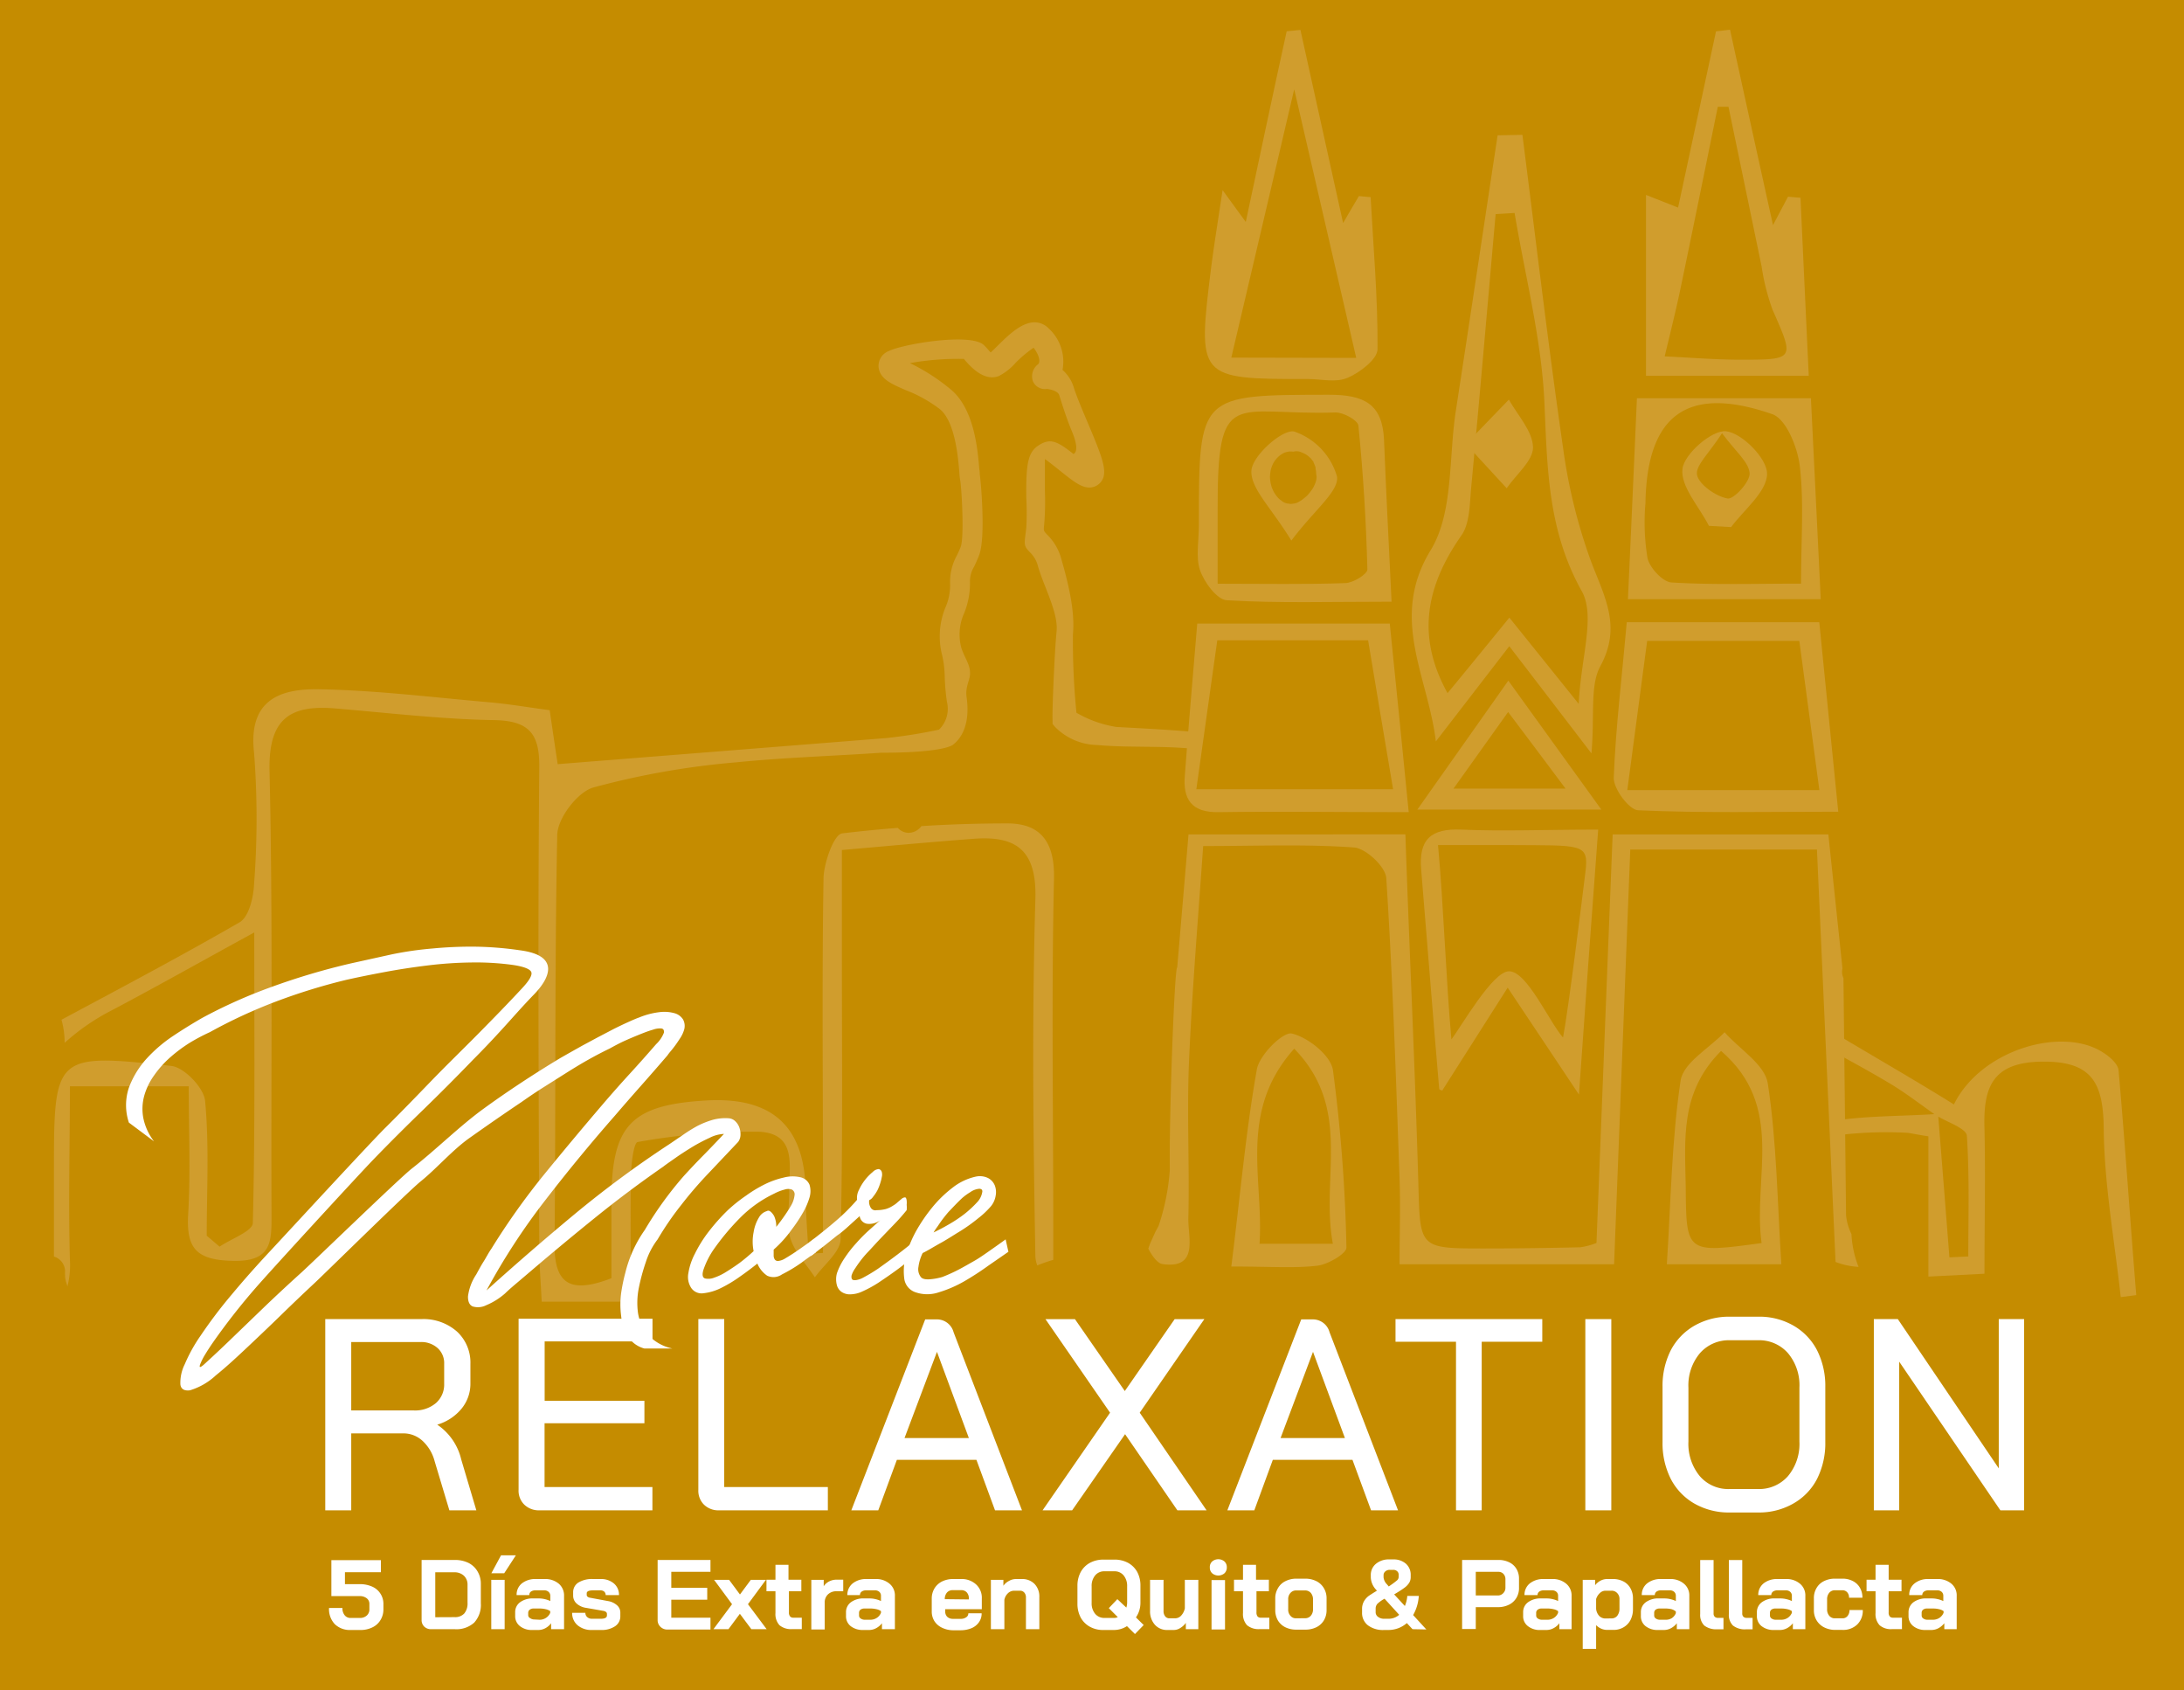 <svg id="Capa_1" data-name="Capa 1" xmlns="http://www.w3.org/2000/svg" viewBox="0 0 243 188"><defs><style>.cls-1{fill:#c58c00;}.cls-2{fill:#d09d2d;}.cls-3{fill:#fff;}</style></defs><rect class="cls-1" width="243" height="188"/><g id="TOiK3O"><path class="cls-2" d="M169.39,15c1.49,11.65,2.86,23.32,4.54,34.94a60.48,60.48,0,0,0,3.14,12.63c1.47,3.85,3.37,7.14,1,11.51-1.19,2.19-.62,5.34-1,9.72-3.48-4.54-6.08-7.94-9.14-11.92l-8.17,10.59c-.87-7.24-5.2-13.7-.59-21.25,2.56-4.17,2-10.27,2.81-15.51,1.57-10.21,3.1-20.44,4.65-30.66Zm-1.46,53.69,7.72,9.6c.26-5.23,1.89-9.77.34-12.54-3.77-6.75-3.83-13.63-4.15-20.91-.31-7.09-2.15-14.11-3.32-21.15l-2.11.13c-.9,10.14-1.77,20.27-2.72,30.4-.17,1.82-.14,4-1.09,5.34-3.84,5.5-5.11,11.1-1.54,17.54,2.15-2.6,4.32-5.26,6.87-8.39Z"/><path class="cls-2" d="M149.44,24.81c.74-1.28,1.25-2.15,1.76-3l1.3.12c.31,5.64.81,11.28.77,16.91,0,1.1-1.94,2.58-3.29,3.17s-2.93.15-4.43.15c-12.32,0-12.33,0-10.79-12.44.32-2.53.74-5,1.27-8.57l2.58,3.54c1.52-7.12,3-14.16,4.55-21.21l1.53-.15C146.24,10.32,147.79,17.33,149.44,24.81Zm1.46,15L144,9.93c-2.46,10.52-4.68,20-7,29.85Z"/><path class="cls-2" d="M200.33,22c.3,6.51.6,13,.92,19.8H183.14V21.68l3.57,1.41c1.43-6.65,2.83-13.13,4.22-19.6l1.56-.19c1.53,7,3.07,14,4.78,21.74l1.67-3.16Zm-8-10.12h-1.2c-1.39,6.8-2.77,13.61-4.19,20.4-.52,2.47-1.14,4.91-1.72,7.36,2.77.13,5.53.36,8.29.37,6.22,0,6.16,0,3.72-5.53A24.64,24.64,0,0,1,196,29.62q-1.84-8.88-3.68-17.73Z"/><path class="cls-2" d="M181,69.21h21.42c.69,6.88,1.35,13.55,2.11,21.08-8.19,0-15.22.16-22.24-.16-1,0-2.78-2.39-2.74-3.62C179.77,80.87,180.47,75.25,181,69.21Zm2.27,2.08c-.74,5.58-1.45,10.89-2.21,16.6h21.37c-.78-5.81-1.49-11.12-2.23-16.6Z"/><path class="cls-2" d="M156.74,90.34c-8.12,0-14.63-.1-21.14,0-3.06.06-4-1.47-3.77-4.11.41-5.48.89-11,1.38-16.87h21.42C155.3,76,156,82.78,156.74,90.34Zm-21.3-19.12-2.33,16.57H155c-1-5.89-1.87-11.14-2.78-16.57Z"/><path class="cls-2" d="M175.68,121.75c-2.52-3.79-4.78-7.18-7.93-11.89-3,4.71-5.1,8-7.26,11.41.2.08-.35,0-.36-.15-.7-8.11-1.32-16.22-2-24.33-.31-3.42,1.07-4.66,4.47-4.51,4.64.2,9.29,0,15.22,0C177.06,102.32,176.38,111.93,175.68,121.75Zm-14.28-6c1.2-1.59,4.71-7.76,6.51-7.71,2,0,4.47,5.65,6,7.37C174.55,112,176,100.24,176.4,97S176.05,94.06,168,94h-8c.62,6.7.9,15.21,1.5,21.73Z"/><path class="cls-2" d="M154.83,66.93c-6.88,0-12.61.18-18.32-.16-1.11-.06-2.53-2-3-3.37s-.12-3.3-.12-5c0-14.6,0-14.46,14.48-14.49,3.89,0,5.94,1,6.12,5C154.22,54.63,154.51,60.31,154.83,66.93Zm-19.33-2c5.3,0,9.73.09,14.15-.07.89,0,2.5-1,2.49-1.52-.14-5.33-.46-10.66-1-16-.06-.59-1.67-1.48-2.54-1.46-11.39.38-13.17-3.06-13.12,11,0,2.35,0,4.73,0,8Z"/><path class="cls-2" d="M137,140.88c1-7.92,1.61-15,2.84-21.92.28-1.6,2.88-4.19,3.88-4,1.81.42,4.35,2.44,4.59,4.08a176.28,176.28,0,0,1,1.5,19.74c0,.65-2,1.84-3.18,2C144.11,141.09,141.51,140.88,137,140.88Zm7-24.23c-6.27,7-3.38,14.52-3.86,21.7h8.16C146.91,130.94,150.53,123.36,144,116.65Z"/><path class="cls-2" d="M201.49,44.3c.37,7.54.73,14.83,1.09,22.35H181.13c.35-7.59.67-14.84,1-22.35Zm-1.1,20.62c0-4.93.34-9.06-.14-13.09-.25-2.08-1.51-5.22-3.06-5.76-9.45-3.29-13.95.07-14.11,9.9a24.59,24.59,0,0,0,.23,6.12c.26,1.09,1.69,2.64,2.67,2.7C190.57,65.07,195.19,64.92,200.39,64.92Z"/><path class="cls-2" d="M198.2,140.63H185.46c.45-7,.53-13.77,1.53-20.43.3-2,3.19-3.6,4.89-5.38,1.67,1.89,4.48,3.59,4.81,5.68C197.69,127,197.75,133.69,198.2,140.63Zm-2.2-2.36c-1-7.3,2.68-15.19-4.51-21.37-4.63,4.63-4,9.94-3.93,15.07C187.61,139.41,187.62,139.41,196,138.27Z"/><path class="cls-2" d="M178.17,90.05H157.7l10.12-14.34Zm-16.45-2.33h12.47c-2.43-3.25-4.24-5.67-6.39-8.52Z"/><path class="cls-2" d="M163.11,49.39l4.77-4.94c1,1.77,2.66,3.53,2.69,5.32,0,1.49-1.88,3-2.93,4.54Z"/><path class="cls-2" d="M148.76,53A7.48,7.48,0,0,0,144,48c-1.31-.29-4.64,2.67-4.76,4.33-.13,2,2.21,4.14,4.44,7.8C146.29,56.67,149,54.64,148.76,53Zm-2.27.1a2.28,2.28,0,0,1-.1.52,4.17,4.17,0,0,1-.31.68,5.52,5.52,0,0,1-.46.62,1.7,1.7,0,0,1-.22.24,6.86,6.86,0,0,1-.59.48l-.27.16a1.33,1.33,0,0,1-.67.22,1,1,0,0,1-.48,0,1.33,1.33,0,0,1-.67-.22l-.37-.28a3,3,0,0,1-.5-.61,1.69,1.69,0,0,1-.17-.29,3.28,3.28,0,0,1-.27-.74,4.5,4.5,0,0,1-.11-.81,5.29,5.29,0,0,1,.09-.8,3.67,3.67,0,0,1,.27-.72,2.74,2.74,0,0,1,1.06-1.1,1.86,1.86,0,0,1,1.18-.21h0a1.46,1.46,0,0,1,.72,0c.2.08.4.16.6.26a3.08,3.08,0,0,1,.5.37l.12.11c.1.13.22.27.31.41v.06a3.21,3.21,0,0,1,.22.54.29.29,0,0,1,0,.13,2.32,2.32,0,0,1,.07.59,2.1,2.1,0,0,1,.05.43Z"/><path class="cls-2" d="M190.14,58.49c-1.08-2.13-3.2-4.41-2.94-6.36.23-1.69,3.31-4.33,4.85-4.16,1.79.2,4.58,3.05,4.56,4.72,0,2-2.56,4-4,5.94Zm1.46-10.3c-1.4,2.18-3,3.61-2.78,4.65s2.08,2.38,3.4,2.61c.69.12,2.53-1.89,2.45-2.82C194.57,51.38,193.12,50.24,191.6,48.19Z"/></g><path class="cls-2" d="M206,137.27a6.07,6.07,0,0,1-.6-2.08l-.29-26.4a1.56,1.56,0,0,1-.11-1.06c-.53-5.07-1.06-10.06-1.57-14.92h-24c-.62,15.5-1.21,30.49-1.8,45.45a8.06,8.06,0,0,1-1.81.48c-3.55.08-7.1.13-10.64.13-7.33,0-7.17,0-7.37-7.28-.37-12.93-1-25.87-1.44-38.78H132.24c-.43,5.06-.81,9.58-1.26,14.81-.29-.14-.91,16.35-.82,22.5a25.13,25.13,0,0,1-1.25,6.24c-.12.24-.26.47-.38.71l-.45,1c-.05.12-.11.24-.16.37s0,.1-.07.16v.05l-.09.23c.48.93,1.07,1.66,1.59,1.73,4.06.57,2.82-3,2.87-5.07.14-5.79-.17-11.59.07-17.37.34-7.9,1-15.79,1.58-24.06,6,0,11.42-.23,16.79.16,1.32.1,3.5,2.14,3.58,3.4.72,11.14,1.08,22.29,1.48,33.45.11,3.09,0,6.18,0,9.51h23.87c.6-15.46,1.19-30.64,1.8-46.13h20.77c.7,15.55,1.38,30.72,2.07,45.87a8.31,8.31,0,0,0,2.56.55A11.42,11.42,0,0,1,206,137.27Z"/><path class="cls-2" d="M132.94,81.42c-2.9-.25-5.81-.4-8.73-.56a12.76,12.76,0,0,1-4.44-1.58,80.12,80.12,0,0,1-.39-8.76c.25-2.55-.55-5.77-1.28-8.29a5.93,5.93,0,0,0-1.61-2.78c-.37-.39-.39-.41-.31-1.1a31.09,31.09,0,0,0,.08-3.74V51.06c.51.36,1.13.86,1.58,1.22,1.77,1.42,2.75,2.2,3.84,1.88a1.66,1.66,0,0,0,1.07-1c.36-1.08-.21-2.58-1.79-6.29-.57-1.35-1.16-2.74-1.47-3.72a4.25,4.25,0,0,0-1.27-2,5,5,0,0,0-1.52-4.6,2.22,2.22,0,0,0-1.57-.7c-1.45,0-2.87,1.36-4.11,2.59l-.79.77c-.08-.09-.18-.19-.25-.28s-.31-.35-.48-.52c-1.45-1.45-9.09-.12-10.59.63a1.77,1.77,0,0,0-1.15,1.86c.18,1.27,1.43,1.81,3,2.49a15.32,15.32,0,0,1,3.85,2.15c1.69,1.45,2,5.46,2.13,7a6.11,6.11,0,0,0,.09.86c.17.9.47,6.37.06,7.43a9.88,9.88,0,0,1-.45,1,6.06,6.06,0,0,0-.73,3,6.21,6.21,0,0,1-.55,2.82,8.45,8.45,0,0,0-.34,5.21,11.24,11.24,0,0,1,.29,2.31,23.85,23.85,0,0,0,.25,2.9,3.23,3.23,0,0,1-.88,3.09,56.13,56.13,0,0,1-5.9.94h0L62.05,85c-.22-1.45-.56-3.75-.89-6-2.52-.34-4.54-.69-6.58-.87-6.32-.55-12.64-1.34-19-1.46-4.33-.09-8,1.1-7.31,7.09a95.5,95.5,0,0,1,0,14.55c-.06,1.48-.57,3.68-1.61,4.28-6.39,3.69-12.95,7.16-19.82,10.84A9.32,9.32,0,0,1,7.19,116a24.37,24.37,0,0,1,5.23-3.61c4.89-2.58,9.71-5.3,15.87-8.67,0,11.68.1,22-.16,32.31,0,.91-2.41,1.76-3.7,2.64L23,137.45c0-5,.29-10-.18-15-.14-1.45-2.31-3.71-3.74-3.88C6,117.15,6,117.26,6,130.54v9.23a1.74,1.74,0,0,1,1.24,1.62,3.53,3.53,0,0,0,0,.46V142a3,3,0,0,0,.17.77l.09.32a9.51,9.51,0,0,0,.28-2.91c-.19-6.44,0-12.89,0-19.35H21c0,4.94.21,9.57-.06,14.17-.23,3.79.82,5.15,4.92,5.25,4.39.12,4.36-2.11,4.35-5.17-.07-16.43.16-32.87-.22-49.29-.13-5.64,2.06-7.39,7.15-7C43.08,79.28,49,80,55,80.1c3.92.08,5.06,1.55,5,5.35-.16,17.73-.07,35.48,0,53.22,0,2,.17,4,.27,6.12h9.92c0-4.78-.06-9.21,0-13.64,0-1.44.3-4.05.76-4.12a73.31,73.31,0,0,1,13.39-1.15c4.49.16,3.4,4,3.47,6.86,0,1.67-.34,3.47.13,5s1.79,2.91,2.73,4.34c1-1.41,2.82-2.8,2.86-4.24.25-10.45.14-20.91.14-31.37V94.55c5.42-.47,10-.9,14.69-1.25s7,1.25,6.84,6.68c-.39,13.25-.24,26.52,0,39.78a3.43,3.43,0,0,0,.21,1,16.31,16.31,0,0,1,1.78-.62v-3.75c0-12.88-.21-25.77.08-38.64.1-4.14-1.53-6.17-5.21-6.16-3.18,0-6.37.1-9.54.3a1.8,1.8,0,0,1-1.4.75,1.62,1.62,0,0,1-1.22-.55c-2.07.16-4.13.36-6.2.61-.91.11-2,3.19-2.07,4.91-.18,11-.07,22-.06,33v8.76l-1.61.09c-.11-2.2-.31-4.4-.32-6.61,0-7.47-3.61-10.88-11.1-10.44-8.34.5-10.48,2.75-10.51,11.06v8.71c-4.64,1.79-6.38.62-6.33-3.9.15-15.12,0-30.24.3-45.36,0-1.87,2.25-4.81,4-5.32a89.08,89.08,0,0,1,15.88-2.8c5.37-.54,10.77-.7,16.15-1.07h0c5.84,0,7.6-.59,8-.89.71-.53,2-2,1.51-5.35-.15-1.13.43-1.92.39-2.65,0-1-.72-1.84-1-2.9a5.76,5.76,0,0,1,.23-3.46,8.82,8.82,0,0,0,.76-3.86A3.21,3.21,0,0,1,108.4,63c.16-.35.35-.74.54-1.25.77-2,.17-8.44.07-9a2.78,2.78,0,0,0-.05-.56c-.16-2-.52-6.59-3.09-8.8a22,22,0,0,0-4.63-3,30.94,30.94,0,0,1,6-.47c.06.07.12.13.17.2.55.62,2.06,2.35,3.72,1.71A6.38,6.38,0,0,0,113,40.36a13.39,13.39,0,0,1,2-1.68c.57.73.81,1.53.51,1.83a1.68,1.68,0,0,0-.58,1.91,1.46,1.46,0,0,0,1.51.85h.1s1.14.12,1.32.7c.35,1.1.8,2.56,1.4,4,.51,1.2.7,2.27.18,2.53-1.8-1.43-2.56-1.78-3.82-1s-1.47,2.08-1.43,5.84a31.58,31.58,0,0,1,0,3.37c-.22,1.85-.34,1.94.37,2.69a3.25,3.25,0,0,1,.94,1.62c.66,2.28,2.26,5.13,2.06,7.2-.23,2.24-.51,9.1-.45,9.87v.44l.29.34a6.76,6.76,0,0,0,4.66,2c3.53.32,7.15.06,10.65.42C132.74,82.66,132.84,82,132.94,81.42Z"/><path class="cls-2" d="M235.72,119.06c-.06-.72-1-1.54-1.75-2-4.51-2.92-13.57-.32-16.57,5.79-4.41-2.75-8.93-5.33-13.38-8,.09.78.2,1.55.33,2.33,2.08,1.13,4.15,2.27,6.16,3.48,1.63,1,3.15,2.17,4.71,3.27-3.41.21-6.85.19-10.2.6a13.65,13.65,0,0,1-.07,1.69,43.45,43.45,0,0,1,6.94-.23c.55,0,1.1.17,2.67.41V142l6.24-.32c0-5.76.12-11,0-16.15-.14-4.58.86-7.38,6.42-7.44s6.8,2.37,6.85,7.48c.06,6.24,1.21,12.47,1.89,18.71l1.73-.22C237,135.72,236.46,127.38,235.72,119.06ZM219,139.76l-2.1.1q-.61-7.83-1.24-15.65c1.21.69,3.12,1.34,3.18,2.12C219.14,130.79,219,135.28,219,139.76Z"/><path class="cls-3" d="M14.34,124.87a6.13,6.13,0,0,1,0-3.88,10,10,0,0,1,1.94-3.2,16,16,0,0,1,3-2.57c1.14-.76,2.22-1.42,3.23-2a56.54,56.54,0,0,1,7.54-3.38,76.22,76.22,0,0,1,9-2.68l4.53-1a37.66,37.66,0,0,1,4.49-.65,45.48,45.48,0,0,1,4.67-.21,37.81,37.81,0,0,1,5.09.4c1.77.23,2.8.76,3.08,1.6s-.22,2-1.49,3.31-2.25,2.44-3.36,3.66-2.24,2.42-3.42,3.6q-2.7,2.8-5.5,5.52c-1.87,1.81-3.71,3.64-5.52,5.51s-11.46,12.38-13.16,14.34a73.14,73.14,0,0,0-4.81,6.15c-.3.44-.57.85-.81,1.25a6.72,6.72,0,0,0-.52,1c-.1.24-.13.38-.07.41s.24-.08.54-.36q1.59-1.45,3.3-3.11l3.56-3.43c1.23-1.17,2.52-2.37,3.86-3.58S44.35,131.15,45.8,130c2.72-2.12,5.29-4.7,8-6.67s5.58-3.85,8.51-5.62l1-.57,1.46-.82,1.73-.93,1.76-.92c.56-.28,1.1-.54,1.61-.77s.92-.41,1.24-.52a8.54,8.54,0,0,1,2.23-.59,4.23,4.23,0,0,1,1.66.1,1.64,1.64,0,0,1,1,.71,1.51,1.51,0,0,1,.09,1.23,3.45,3.45,0,0,1-.38.8c-.19.29-.38.58-.57.84s-.38.5-.56.71a4.63,4.63,0,0,0-.32.42q-1.45,1.69-2.94,3.37t-2.94,3.37q-4,4.56-7.66,9.3a73,73,0,0,0-6.59,10.1Q59,139.15,64,135a117.3,117.3,0,0,1,10.52-7.76l1.47-1a16.63,16.63,0,0,1,1.61-1,9.67,9.67,0,0,1,1.71-.68,5.34,5.34,0,0,1,1.78-.17,1.15,1.15,0,0,1,.72.33,1.76,1.76,0,0,1,.45.69,2.23,2.23,0,0,1,.13.85,1.39,1.39,0,0,1-.26.76l-3.34,3.53q-1.61,1.69-3,3.49a33.1,33.1,0,0,0-2.62,3.82,8.3,8.3,0,0,0-1.31,2.52,22.14,22.14,0,0,0-.78,2.87,8.35,8.35,0,0,0-.09,2.82,4.91,4.91,0,0,0,1.09,2.37A5.06,5.06,0,0,0,74.81,150H71.7a3.13,3.13,0,0,1-1.87-1.39,5.57,5.57,0,0,1-.72-2.24,9.74,9.74,0,0,1,0-2.53,19.61,19.61,0,0,1,.47-2.28,14,14,0,0,1,2.17-4.76,40,40,0,0,1,4.34-6c.74-.81,1.48-1.59,2.23-2.35s1.49-1.54,2.23-2.32a3.85,3.85,0,0,0-1.59.43,19.09,19.09,0,0,0-1.9,1c-.65.4-1.27.79-1.85,1.2s-1.06.73-1.4,1q-3.89,2.7-7.51,5.62t-7.23,6l-1.4,1.19c-.47.4-1,.84-1.47,1.3a7.58,7.58,0,0,1-2.09,1.31,2.05,2.05,0,0,1-1.52.14c-.36-.16-.53-.54-.52-1.12a5.67,5.67,0,0,1,.92-2.44c.27-.49.54-1,.81-1.42s.56-1,.88-1.45a78.4,78.4,0,0,1,5.88-8.27q3.18-3.9,6.5-7.78,1.48-1.73,3-3.39t2.94-3.3a3.45,3.45,0,0,0,.88-1.31c0-.26-.06-.4-.29-.44a2.21,2.21,0,0,0-.92.13c-.38.11-.72.23-1,.34-.67.26-1.32.53-2,.83s-1.25.61-1.85.94c-.81.39-1.59.8-2.34,1.22s-1.49.87-2.23,1.33l-2.63,1.66c-.88.55-1.74,1.13-2.59,1.73-1.94,1.3-3.87,2.64-5.79,4s-3.63,3.37-5.42,4.82c-1.27,1-10.57,10.15-11.8,11.3s-2.44,2.3-3.66,3.49-2.45,2.36-3.67,3.51S25.24,152,24,153a7.31,7.31,0,0,1-2.87,1.65c-.63.08-1-.14-1.06-.66a4.62,4.62,0,0,1,.49-2.25,17.54,17.54,0,0,1,1.78-3.2A52.33,52.33,0,0,1,25.78,144c1.32-1.59,2.77-3.22,4.32-4.88s11.08-12,12.77-13.67S46.28,122,48,120.22s3.47-3.47,5.17-5.19,3.34-3.4,4.88-5.06c.85-.9,1.2-1.52,1.06-1.85s-.82-.6-2-.78a30.22,30.22,0,0,0-4.66-.28,44.09,44.09,0,0,0-4.87.33c-1.63.2-3.21.44-4.76.73s-3,.58-4.32.88a66,66,0,0,0-7.78,2.4,56.58,56.58,0,0,0-7.37,3.41A21.29,21.29,0,0,0,21.1,116a16.49,16.49,0,0,0-2.18,1.63,11.28,11.28,0,0,0-1.78,2,7.22,7.22,0,0,0-1.09,2.25,5.49,5.49,0,0,0-.11,2.45,6.25,6.25,0,0,0,1.2,2.63Z"/><path class="cls-3" d="M89,130.94a1.42,1.42,0,0,1,1.07.84,2.45,2.45,0,0,1,0,1.42,7.75,7.75,0,0,1-.78,1.77,16.77,16.77,0,0,1-1.21,1.81,13.17,13.17,0,0,1-2,2.22c0,.22,0,.45,0,.67a.8.8,0,0,0,.14.45.43.43,0,0,0,.38.14,1.83,1.83,0,0,0,.68-.23c.66-.39,1.31-.81,1.93-1.26l1.42-1,.17,1.52c-.43.3-1,.69-1.62,1.16A16.57,16.57,0,0,1,87,141.76a1.64,1.64,0,0,1-1.64.14,3,3,0,0,1-1.09-1.35c-.58.46-1.22.95-1.94,1.45a14.58,14.58,0,0,1-2.11,1.27,5.73,5.73,0,0,1-1.94.58,1.39,1.39,0,0,1-1.38-.6,2.23,2.23,0,0,1-.31-1.63,7,7,0,0,1,.73-2.17A14.37,14.37,0,0,1,78.85,137a22.21,22.21,0,0,1,2.09-2.35A17.31,17.31,0,0,1,83,133a14.73,14.73,0,0,1,2.16-1.3,9.51,9.51,0,0,1,2.06-.72A3.82,3.82,0,0,1,89,130.94Zm-2.87,4.32a2.79,2.79,0,0,1,.24,1.21c.37-.46.68-.89.95-1.28s.48-.72.64-1a2.94,2.94,0,0,0,.45-1.28.59.59,0,0,0-.3-.59,1.25,1.25,0,0,0-.81,0,5.08,5.08,0,0,0-1.14.44,13.63,13.63,0,0,0-3.7,2.59,27,27,0,0,0-3.15,3.77,9.35,9.35,0,0,0-1,2c-.22.61-.17,1,.15,1.09a1.72,1.72,0,0,0,1-.09,6.21,6.21,0,0,0,1.3-.62c.47-.29,1-.64,1.5-1a19.66,19.66,0,0,0,1.59-1.33,5.35,5.35,0,0,1,0-2.11,4.5,4.5,0,0,1,.59-1.63,1.5,1.5,0,0,1,.9-.72c.2-.14.51.07.79.55Z"/><path class="cls-3" d="M90.07,138.17c1.08-.83,2.05-1.61,2.9-2.34a21.4,21.4,0,0,0,2.39-2.37,1.91,1.91,0,0,1,.21-1.1,5.57,5.57,0,0,1,1.54-2,1,1,0,0,1,.67-.32.46.46,0,0,1,.33.32,1.1,1.1,0,0,1,0,.57,4.73,4.73,0,0,1-.19.74,5,5,0,0,1-.31.76,4.91,4.91,0,0,1-.48.71,1,1,0,0,1-.42.36,1.25,1.25,0,0,0,.14.78.6.6,0,0,0,.69.33,4.21,4.21,0,0,0,1-.12,3,3,0,0,0,.85-.4,2.41,2.41,0,0,0,.48-.36l.45-.38a.62.62,0,0,1,.37-.16c.1,0,.16.12.19.35a2.52,2.52,0,0,1,0,.48,2.91,2.91,0,0,1,0,.59,20.78,20.78,0,0,1-1.39,1.57L98,137.73c-.53.55-1,1.09-1.54,1.65a12.45,12.45,0,0,0-1.3,1.69,2.86,2.86,0,0,0-.38.71.66.66,0,0,0,0,.48c.06.11.19.15.4.14a2.42,2.42,0,0,0,.87-.29,17.39,17.39,0,0,0,1.66-1c.62-.44,1.23-.88,1.83-1.33s1.14-.87,1.61-1.25a10.14,10.14,0,0,1,1-.74l.14,1.52-1,.78c-.47.38-1,.8-1.62,1.25s-1.26.89-1.92,1.33a13.1,13.1,0,0,1-1.84,1,3.22,3.22,0,0,1-1.22.3,1.67,1.67,0,0,1-1-.23,1.34,1.34,0,0,1-.57-.77,2.54,2.54,0,0,1,0-1.34A7.1,7.1,0,0,1,94,139.9a13.12,13.12,0,0,1,1.27-1.62,17.13,17.13,0,0,1,1.4-1.42c.48-.42.9-.82,1.29-1.14a2.06,2.06,0,0,1-1.52.4,1,1,0,0,1-.79-.85l-1.28,1.16c-.4.36-.8.71-1.23,1l-1.35,1.08-1.57,1.21Z"/><path class="cls-3" d="M102.66,139.38a4.91,4.91,0,0,0-.47,1.54,1.41,1.41,0,0,0,.26,1.12c.16.21.48.29,1,.26a6.74,6.74,0,0,0,1.41-.26,17.92,17.92,0,0,0,1.73-.78c.6-.31,1.2-.66,1.8-1s1.2-.77,1.8-1.19,1.17-.82,1.7-1.21l.31,1.38-2.2,1.52a31.76,31.76,0,0,1-2.69,1.75,13.45,13.45,0,0,1-2.86,1.24,4,4,0,0,1-2.57,0,1.85,1.85,0,0,1-1.28-1.63,6.48,6.48,0,0,1,.31-2.83,13.2,13.2,0,0,1,1-2.32,18.42,18.42,0,0,1,1.77-2.61,13.37,13.37,0,0,1,2.28-2.23,6.39,6.39,0,0,1,2.61-1.25,2.09,2.09,0,0,1,1.37.16,1.62,1.62,0,0,1,.74.81,2.09,2.09,0,0,1,.1,1.16,2.45,2.45,0,0,1-.52,1.16,9.61,9.61,0,0,1-1.43,1.35,19.27,19.27,0,0,1-2,1.43c-.72.43-1.45.92-2.2,1.33S103.28,139.08,102.66,139.38Zm1.9-3.32c-.12.18-.23.35-.35.51s-.23.34-.34.52c.53-.25,1.09-.54,1.67-.88a15,15,0,0,0,1.79-1.19,12,12,0,0,0,1.38-1.28,2.13,2.13,0,0,0,.59-1.21c0-.19-.09-.28-.33-.3a2,2,0,0,0-1,.37,6.44,6.44,0,0,0-.9.65c-.53.49-1,1-1.52,1.54A15.41,15.41,0,0,0,104.56,136.06Z"/><path class="cls-3" d="M36.19,146.73H46.84a5.63,5.63,0,0,1,4,1.38,4.7,4.7,0,0,1,1.5,3.63v2.18a4.36,4.36,0,0,1-1,2.79,5.54,5.54,0,0,1-2.69,1.76h0a6.45,6.45,0,0,1,2.67,3.88L53,168H50l-1.64-5.46A4.69,4.69,0,0,0,47,160.26a3.12,3.12,0,0,0-2.11-.82H39.08V168H36.19Zm9.86,10.16a3.59,3.59,0,0,0,2.45-.82,2.74,2.74,0,0,0,.92-2.15v-2.21a2.25,2.25,0,0,0-.73-1.76,2.71,2.71,0,0,0-1.91-.67h-7.7v7.61Z"/><path class="cls-3" d="M58.33,167.36a2.17,2.17,0,0,1-.63-1.67v-19H72.6v2.52h-12v6.61H71.7v2.49H60.59v7.1h12V168H60A2.31,2.31,0,0,1,58.33,167.36Z"/><path class="cls-3" d="M78.32,167.36a2.18,2.18,0,0,1-.62-1.64v-19h2.88v18.69H92.11V168H80A2.29,2.29,0,0,1,78.32,167.36Z"/><path class="cls-3" d="M108.64,162.38H99.79L97.72,168h-3l8.22-21.24h1.31a1.92,1.92,0,0,1,1.85,1.43L113.71,168h-3Zm-8-2.42h7.16l-3.55-9.59h0Z"/><path class="cls-3" d="M123.51,157.14l-7.19-10.41h3.28l5.55,8,5.55-8H134l-7.19,10.41L134.25,168H131l-5.82-8.47L119.29,168H116Z"/><path class="cls-3" d="M150.48,162.38h-8.86L139.56,168h-3l8.22-21.24h1.3a1.92,1.92,0,0,1,1.85,1.43L155.55,168h-3Zm-8-2.42h7.16l-3.55-9.59h0Z"/><path class="cls-3" d="M162,149.25h-6.73v-2.52H171.6v2.52h-6.74V168H162Z"/><path class="cls-3" d="M176.39,146.73h2.89V168h-2.89Z"/><path class="cls-3" d="M188.51,167.24a6.73,6.73,0,0,1-2.61-2.73,8.82,8.82,0,0,1-.92-4.1v-6.13a8.78,8.78,0,0,1,.92-4.09,6.78,6.78,0,0,1,2.63-2.73,7.75,7.75,0,0,1,3.91-1h3.22a7.61,7.61,0,0,1,3.9,1,6.73,6.73,0,0,1,2.61,2.73,8.78,8.78,0,0,1,.92,4.09v6.13a8.82,8.82,0,0,1-.92,4.1,6.65,6.65,0,0,1-2.63,2.73,7.64,7.64,0,0,1-3.88,1h-3.25A7.71,7.71,0,0,1,188.51,167.24Zm7.09-1.61a4.26,4.26,0,0,0,3.34-1.44,5.59,5.59,0,0,0,1.27-3.84v-6a5.55,5.55,0,0,0-1.27-3.83,4.26,4.26,0,0,0-3.34-1.44h-3.13a4.27,4.27,0,0,0-3.33,1.44,5.56,5.56,0,0,0-1.28,3.83v6a5.64,5.64,0,0,0,1.26,3.84,4.17,4.17,0,0,0,3.32,1.44Z"/><path class="cls-3" d="M208.49,146.73h2.67l11.23,16.6v-16.6h2.82V168h-2.64l-11.26-16.54V168h-2.82Z"/><path class="cls-3" d="M37.25,180.66a2.43,2.43,0,0,1-.64-1.8H38.1a1.21,1.21,0,0,0,.25.81.81.81,0,0,0,.68.3h1a1.09,1.09,0,0,0,.78-.27.9.9,0,0,0,.29-.7v-.59a.77.77,0,0,0-.3-.63,1.25,1.25,0,0,0-.8-.24H36.87v-4h5.51v1.34h-4v1.33h1.66a3.33,3.33,0,0,1,1.38.28,2.08,2.08,0,0,1,1.24,1.94V179a2.24,2.24,0,0,1-.33,1.21,2.09,2.09,0,0,1-.9.81,2.93,2.93,0,0,1-1.36.29H39A2.39,2.39,0,0,1,37.25,180.66Z"/><path class="cls-3" d="M47.21,180.94a1,1,0,0,1-.3-.75v-6.67h3.68a3.39,3.39,0,0,1,1.54.33,2.43,2.43,0,0,1,1,.94,2.67,2.67,0,0,1,.37,1.39v2.16a2.9,2.9,0,0,1-.74,2.15,2.94,2.94,0,0,1-2.17.73H48A1.07,1.07,0,0,1,47.21,180.94Zm3.38-1.06a1.38,1.38,0,0,0,1.07-.41,1.76,1.76,0,0,0,.36-1.2v-2a1.33,1.33,0,0,0-.41-1,1.52,1.52,0,0,0-1.07-.38H48.43v5Z"/><path class="cls-3" d="M54.66,175.73h1.49v5.49H54.66ZM55.75,173H57.4l-1.3,2H54.67Z"/><path class="cls-3" d="M57.85,180.88a1.39,1.39,0,0,1-.53-1.13v-.41a1.35,1.35,0,0,1,.55-1.12,2.33,2.33,0,0,1,1.45-.42H60a2.85,2.85,0,0,1,.62.08,2.92,2.92,0,0,1,.61.21v-.58a.58.58,0,0,0-.19-.44.68.68,0,0,0-.47-.17h-1a.85.85,0,0,0-.5.14.48.48,0,0,0-.18.39H57.48a1.61,1.61,0,0,1,.58-1.3,2.4,2.4,0,0,1,1.55-.49h1a2.33,2.33,0,0,1,1.56.52,1.71,1.71,0,0,1,.59,1.35v3.71H61.32v-.66a2,2,0,0,1-.64.55,1.69,1.69,0,0,1-.76.2h-.69A2.09,2.09,0,0,1,57.85,180.88Zm2.18-.71a1.27,1.27,0,0,0,.72-.21,1.22,1.22,0,0,0,.47-.56v-.19a1.39,1.39,0,0,0-.49-.21,2.93,2.93,0,0,0-.67-.08h-.69a.71.71,0,0,0-.43.13.45.45,0,0,0-.17.36v.28A.39.39,0,0,0,59,180a.8.8,0,0,0,.48.14Z"/><path class="cls-3" d="M64.26,180.78a1.75,1.75,0,0,1-.6-1.38h1.47a.62.62,0,0,0,.2.47.76.76,0,0,0,.54.19h1c.44,0,.66-.13.66-.37v-.18a.28.28,0,0,0-.11-.21.68.68,0,0,0-.3-.12l-1.9-.33a2,2,0,0,1-1.06-.48,1.17,1.17,0,0,1-.39-.87v-.36a1.26,1.26,0,0,1,.57-1.1,2.88,2.88,0,0,1,1.61-.4h.86a2.21,2.21,0,0,1,1.49.49,1.63,1.63,0,0,1,.57,1.3H67.39a.53.53,0,0,0-.16-.39.65.65,0,0,0-.43-.14H66q-.72,0-.72.33v.17a.25.25,0,0,0,.1.21.57.57,0,0,0,.26.11l2,.37a2,2,0,0,1,1,.46,1.07,1.07,0,0,1,.38.81v.4a1.31,1.31,0,0,1-.58,1.13,2.67,2.67,0,0,1-1.57.42h-1A2.37,2.37,0,0,1,64.26,180.78Z"/><path class="cls-3" d="M73.47,180.94a1,1,0,0,1-.3-.75v-6.67h5.88v1.32H74.69v1.78h4v1.32h-4v2h4.36v1.32H74.24A1.06,1.06,0,0,1,73.47,180.94Z"/><path class="cls-3" d="M81.45,178.44l-2-2.71h1.67l1.21,1.63,1.21-1.63h1.68l-2,2.71,2.08,2.78H83.6l-1.28-1.71-1.27,1.71H79.38Z"/><path class="cls-3" d="M86.73,180.78a1.83,1.83,0,0,1-.45-1.36V177h-1v-1.28h1v-1.66h1.45v1.66h1.43V177H87.78v2.34a.67.67,0,0,0,.12.45.42.42,0,0,0,.36.15h.95v1.27H88.15A2,2,0,0,1,86.73,180.78Z"/><path class="cls-3" d="M90.27,175.73h1.38v.71a1.56,1.56,0,0,1,.6-.53,1.81,1.81,0,0,1,.82-.2h.75V177h-.75a1.34,1.34,0,0,0-.95.35,1.22,1.22,0,0,0-.36.9v3H90.27Z"/><path class="cls-3" d="M94.65,180.88a1.39,1.39,0,0,1-.52-1.13v-.41a1.35,1.35,0,0,1,.55-1.12,2.31,2.31,0,0,1,1.45-.42h.67a2.85,2.85,0,0,1,.62.08,2.65,2.65,0,0,1,.6.21v-.58a.57.57,0,0,0-.18-.44.69.69,0,0,0-.48-.17h-1a.81.81,0,0,0-.49.14.47.47,0,0,0-.19.39H94.28a1.62,1.62,0,0,1,.59-1.3,2.37,2.37,0,0,1,1.54-.49h1a2.29,2.29,0,0,1,1.56.52,1.68,1.68,0,0,1,.6,1.35v3.71H98.13v-.66a2,2,0,0,1-.65.55,1.66,1.66,0,0,1-.76.2H96A2.14,2.14,0,0,1,94.65,180.88Zm2.18-.71a1.3,1.3,0,0,0,.73-.21,1.2,1.2,0,0,0,.46-.56v-.19a1.31,1.31,0,0,0-.49-.21,2.84,2.84,0,0,0-.66-.08h-.7a.73.73,0,0,0-.43.13.44.44,0,0,0-.16.36v.28a.39.39,0,0,0,.18.34.78.78,0,0,0,.48.14Z"/><path class="cls-3" d="M104.8,181.05a2,2,0,0,1-.83-.72,2,2,0,0,1-.3-1.08v-1.42a2.16,2.16,0,0,1,.3-1.14,2.06,2.06,0,0,1,.83-.77,2.72,2.72,0,0,1,1.23-.28h.88a2.36,2.36,0,0,1,1.69.6,2,2,0,0,1,.64,1.58V179h-4.07v.26a.79.79,0,0,0,.23.59.91.91,0,0,0,.63.22h.86a1,1,0,0,0,.62-.18.5.5,0,0,0,.23-.44h1.48a1.67,1.67,0,0,1-.3,1,1.9,1.9,0,0,1-.83.66,3.14,3.14,0,0,1-1.23.23H106A2.85,2.85,0,0,1,104.8,181.05Zm3-3.14v-.09a1,1,0,0,0-.23-.69.8.8,0,0,0-.62-.25H106a.81.81,0,0,0-.64.27,1.09,1.09,0,0,0-.24.73v0Z"/><path class="cls-3" d="M110.25,175.73h1.39v.66a1.74,1.74,0,0,1,.63-.54,1.57,1.57,0,0,1,.77-.21h.66a1.91,1.91,0,0,1,1.41.55,2,2,0,0,1,.53,1.46v3.57h-1.49V177.7a.81.81,0,0,0-.18-.55.61.61,0,0,0-.47-.21h-.66a1,1,0,0,0-.69.28,1.34,1.34,0,0,0-.4.74v3.26h-1.5Z"/><path class="cls-3" d="M126.28,181.76l-.89-.88a2.66,2.66,0,0,1-1.44.43h-1.17a3,3,0,0,1-1.53-.37,2.58,2.58,0,0,1-1-1,3.23,3.23,0,0,1-.37-1.55v-2a3.19,3.19,0,0,1,.37-1.54,2.6,2.6,0,0,1,1-1,3.15,3.15,0,0,1,1.53-.37H124a3.15,3.15,0,0,1,1.53.37,2.6,2.6,0,0,1,1,1,3.18,3.18,0,0,1,.36,1.54v1.89a2.87,2.87,0,0,1-.5,1.63l.86.85Zm-1.91-1.88-1-1,.95-1,1,.94a1.81,1.81,0,0,0,.09-.55v-1.82a1.81,1.81,0,0,0-.39-1.21,1.28,1.28,0,0,0-1-.46h-1.17a1.28,1.28,0,0,0-1,.46,1.81,1.81,0,0,0-.39,1.21v1.85a1.81,1.81,0,0,0,.39,1.21,1.31,1.31,0,0,0,1,.46H124A1.06,1.06,0,0,0,124.37,179.88Z"/><path class="cls-3" d="M128.49,180.72a2.23,2.23,0,0,1-.53-1.54v-3.45h1.5v3.47a.92.92,0,0,0,.18.59.58.58,0,0,0,.48.22h.64a.92.92,0,0,0,.66-.3,1.74,1.74,0,0,0,.41-.8v-3.18h1.5v5.49h-1.39v-.7a2,2,0,0,1-.62.57,1.34,1.34,0,0,1-.71.22h-.72A1.8,1.8,0,0,1,128.49,180.72Z"/><path class="cls-3" d="M134.87,175a.85.85,0,0,1-.26-.66.82.82,0,0,1,.26-.65,1.06,1.06,0,0,1,1.37,0,.86.86,0,0,1,.26.65.88.88,0,0,1-.26.66,1.06,1.06,0,0,1-1.37,0Zm-.07.76h1.5v5.49h-1.5Z"/><path class="cls-3" d="M138.75,180.78a1.83,1.83,0,0,1-.45-1.36V177h-1v-1.28h1v-1.66h1.45v1.66h1.43V177H139.8v2.34a.74.74,0,0,0,.11.45.44.44,0,0,0,.37.15h.95v1.27h-1.06A2,2,0,0,1,138.75,180.78Z"/><path class="cls-3" d="M143,181a2,2,0,0,1-.82-.76,2.28,2.28,0,0,1-.29-1.15v-1.29a2.16,2.16,0,0,1,.3-1.14,1.9,1.9,0,0,1,.83-.78,2.64,2.64,0,0,1,1.22-.28h1a2.72,2.72,0,0,1,1.23.28,2,2,0,0,1,.83.78,2.16,2.16,0,0,1,.3,1.14v1.29a2.19,2.19,0,0,1-.3,1.15,2,2,0,0,1-.83.76,2.73,2.73,0,0,1-1.24.27h-1A2.71,2.71,0,0,1,143,181Zm2.2-1a.81.81,0,0,0,.65-.28,1.07,1.07,0,0,0,.24-.73v-1.07a1.09,1.09,0,0,0-.24-.73.83.83,0,0,0-.64-.28h-1a.81.81,0,0,0-.63.28,1,1,0,0,0-.25.73V179a1,1,0,0,0,.25.73.77.77,0,0,0,.62.28Z"/><path class="cls-3" d="M157.16,181.22l-.63-.68a3.08,3.08,0,0,1-.95.57,3.15,3.15,0,0,1-1.1.2H154a2.78,2.78,0,0,1-1.8-.52,1.73,1.73,0,0,1-.65-1.43V179a1.71,1.71,0,0,1,.21-.88,2,2,0,0,1,.5-.58c.2-.14.51-.34.94-.6l-.11-.13a2.12,2.12,0,0,1-.57-1.33v-.24a1.6,1.6,0,0,1,.57-1.29,2.21,2.21,0,0,1,1.51-.49h.41a2.05,2.05,0,0,1,1.42.48,1.63,1.63,0,0,1,.53,1.26v.22a1.23,1.23,0,0,1-.15.61,2,2,0,0,1-.49.54q-.35.27-1,.66l-.2.12,1.19,1.29a3.53,3.53,0,0,0,.27-1.12h1.28a4.89,4.89,0,0,1-.63,2.13l1.47,1.6Zm-1.48-1.6-1.63-1.79a3.91,3.91,0,0,0-.79.56.79.79,0,0,0-.2.55v.38a.62.62,0,0,0,.27.53,1.07,1.07,0,0,0,.69.21h.48A1.76,1.76,0,0,0,155.68,179.62Zm-1.74-4.17a1.26,1.26,0,0,0,.37.77l.21.25.17-.12a9.31,9.31,0,0,0,.76-.57.52.52,0,0,0,.17-.39v-.22a.51.51,0,0,0-.17-.4.63.63,0,0,0-.44-.15h-.38a.71.71,0,0,0-.49.17.54.54,0,0,0-.2.44Z"/><path class="cls-3" d="M162.68,173.52h4.06a2.63,2.63,0,0,1,1.18.26,1.88,1.88,0,0,1,.81.74,2.08,2.08,0,0,1,.28,1.09v1a2.09,2.09,0,0,1-.29,1.13,2,2,0,0,1-.83.76,2.73,2.73,0,0,1-1.24.27H164.2v2.43h-1.52Zm3.95,3.95a.81.81,0,0,0,.62-.25.85.85,0,0,0,.25-.65v-.89a.86.86,0,0,0-.22-.61.75.75,0,0,0-.57-.23H164.2v2.63Z"/><path class="cls-3" d="M170,180.88a1.37,1.37,0,0,1-.53-1.13v-.41a1.35,1.35,0,0,1,.55-1.12,2.33,2.33,0,0,1,1.45-.42h.67a2.85,2.85,0,0,1,.62.08,2.65,2.65,0,0,1,.6.21v-.58a.57.57,0,0,0-.18-.44.69.69,0,0,0-.48-.17h-.94a.85.85,0,0,0-.5.14.49.49,0,0,0-.19.39h-1.45a1.62,1.62,0,0,1,.59-1.3,2.38,2.38,0,0,1,1.55-.49h.94a2.29,2.29,0,0,1,1.56.52,1.68,1.68,0,0,1,.6,1.35v3.71H173.5v-.66a1.93,1.93,0,0,1-.65.55,1.66,1.66,0,0,1-.76.2h-.68A2.09,2.09,0,0,1,170,180.88Zm2.17-.71a1.28,1.28,0,0,0,.73-.21,1.2,1.2,0,0,0,.46-.56v-.19a1.31,1.31,0,0,0-.49-.21,2.84,2.84,0,0,0-.66-.08h-.7a.7.7,0,0,0-.42.13.42.42,0,0,0-.17.36v.28a.39.39,0,0,0,.18.34.78.78,0,0,0,.48.14Z"/><path class="cls-3" d="M176.1,175.73h1.38v.6a1.79,1.79,0,0,1,.59-.5,1.57,1.57,0,0,1,.7-.19h.69a2.46,2.46,0,0,1,1.17.27,1.85,1.85,0,0,1,.78.76,2.23,2.23,0,0,1,.28,1.11V179a2.6,2.6,0,0,1-.28,1.21,2,2,0,0,1-.77.8,2.15,2.15,0,0,1-1.14.29h-.72a1.67,1.67,0,0,1-.63-.14,1.87,1.87,0,0,1-.56-.39v2.64H176.1Zm3.2,4.29a.79.79,0,0,0,.65-.3,1.31,1.31,0,0,0,.24-.82v-1a.93.93,0,0,0-.25-.69.83.83,0,0,0-.65-.27h-.67a.9.9,0,0,0-.61.26,1.48,1.48,0,0,0-.42.67v1.08a1.34,1.34,0,0,0,.34.79.94.94,0,0,0,.69.29Z"/><path class="cls-3" d="M183.09,180.88a1.39,1.39,0,0,1-.52-1.13v-.41a1.35,1.35,0,0,1,.55-1.12,2.31,2.31,0,0,1,1.45-.42h.67a2.85,2.85,0,0,1,.62.08,2.65,2.65,0,0,1,.6.21v-.58a.57.57,0,0,0-.18-.44.69.69,0,0,0-.48-.17h-1a.81.81,0,0,0-.49.14.47.47,0,0,0-.19.39h-1.45a1.62,1.62,0,0,1,.59-1.3,2.37,2.37,0,0,1,1.54-.49h1a2.29,2.29,0,0,1,1.56.52,1.68,1.68,0,0,1,.6,1.35v3.71h-1.39v-.66a2,2,0,0,1-.65.55,1.66,1.66,0,0,1-.76.2h-.68A2.14,2.14,0,0,1,183.09,180.88Zm2.18-.71A1.3,1.3,0,0,0,186,180a1.2,1.2,0,0,0,.46-.56v-.19A1.31,1.31,0,0,0,186,179a2.84,2.84,0,0,0-.66-.08h-.7a.73.73,0,0,0-.43.13.44.44,0,0,0-.16.36v.28a.39.39,0,0,0,.18.34.78.78,0,0,0,.48.14Z"/><path class="cls-3" d="M189.62,180.81a1.66,1.66,0,0,1-.45-1.28v-6h1.49v5.92a.51.51,0,0,0,.12.38.5.5,0,0,0,.39.13h.59v1.27h-.7A2.15,2.15,0,0,1,189.62,180.81Z"/><path class="cls-3" d="M192.81,180.81a1.66,1.66,0,0,1-.45-1.28v-6h1.49v5.92a.51.51,0,0,0,.12.38.5.5,0,0,0,.39.13H195v1.27h-.7A2.13,2.13,0,0,1,192.81,180.81Z"/><path class="cls-3" d="M196,180.88a1.39,1.39,0,0,1-.52-1.13v-.41a1.35,1.35,0,0,1,.55-1.12,2.31,2.31,0,0,1,1.45-.42h.67a2.77,2.77,0,0,1,.61.08,2.74,2.74,0,0,1,.61.21v-.58a.57.57,0,0,0-.18-.44.69.69,0,0,0-.48-.17h-.95a.81.81,0,0,0-.49.14.47.47,0,0,0-.19.39h-1.45a1.62,1.62,0,0,1,.59-1.3,2.37,2.37,0,0,1,1.54-.49h.95a2.31,2.31,0,0,1,1.56.52,1.68,1.68,0,0,1,.6,1.35v3.71h-1.39v-.66a2,2,0,0,1-.65.55,1.69,1.69,0,0,1-.76.2h-.68A2.14,2.14,0,0,1,196,180.88Zm2.18-.71a1.3,1.3,0,0,0,.73-.21,1.26,1.26,0,0,0,.46-.56v-.19a1.31,1.31,0,0,0-.49-.21,2.86,2.86,0,0,0-.67-.08h-.69a.73.73,0,0,0-.43.13.44.44,0,0,0-.16.36v.28a.39.39,0,0,0,.18.34.78.78,0,0,0,.48.14Z"/><path class="cls-3" d="M202.93,181a2.06,2.06,0,0,1-.82-.78,2.15,2.15,0,0,1-.29-1.14v-1.29a2.15,2.15,0,0,1,.29-1.14,1.91,1.91,0,0,1,.82-.77,2.64,2.64,0,0,1,1.22-.28H205a2.42,2.42,0,0,1,1.16.27,1.86,1.86,0,0,1,.78.74,2.13,2.13,0,0,1,.28,1.11h-1.49a.84.84,0,0,0-.2-.6.69.69,0,0,0-.53-.23h-.85a.79.79,0,0,0-.62.28,1.09,1.09,0,0,0-.24.73V179a1.07,1.07,0,0,0,.24.73.78.78,0,0,0,.63.28H205a.69.69,0,0,0,.56-.25,1,1,0,0,0,.22-.67h1.48a2.13,2.13,0,0,1-.62,1.61,2.25,2.25,0,0,1-1.64.6h-.87A2.71,2.71,0,0,1,202.93,181Z"/><path class="cls-3" d="M209.13,180.78a1.83,1.83,0,0,1-.45-1.36V177h-1v-1.28h1v-1.66h1.46v1.66h1.43V177h-1.43v2.34a.68.68,0,0,0,.11.45.44.44,0,0,0,.37.15h1v1.27h-1.06A1.93,1.93,0,0,1,209.13,180.78Z"/><path class="cls-3" d="M212.88,180.88a1.39,1.39,0,0,1-.53-1.13v-.41a1.38,1.38,0,0,1,.55-1.12,2.34,2.34,0,0,1,1.46-.42H215a2.77,2.77,0,0,1,.61.08,2.92,2.92,0,0,1,.61.21v-.58a.57.57,0,0,0-.18-.44.69.69,0,0,0-.48-.17h-1a.81.81,0,0,0-.49.14.47.47,0,0,0-.19.39h-1.45a1.59,1.59,0,0,1,.59-1.3,2.35,2.35,0,0,1,1.54-.49h1a2.33,2.33,0,0,1,1.56.52,1.68,1.68,0,0,1,.59,1.35v3.71h-1.38v-.66a2.14,2.14,0,0,1-.65.55,1.69,1.69,0,0,1-.76.2h-.68A2.12,2.12,0,0,1,212.88,180.88Zm2.18-.71a1.32,1.32,0,0,0,.73-.21,1.26,1.26,0,0,0,.46-.56v-.19a1.31,1.31,0,0,0-.49-.21,2.86,2.86,0,0,0-.67-.08h-.69a.71.71,0,0,0-.43.13.44.44,0,0,0-.16.36v.28a.39.39,0,0,0,.18.34.78.78,0,0,0,.48.14Z"/></svg>